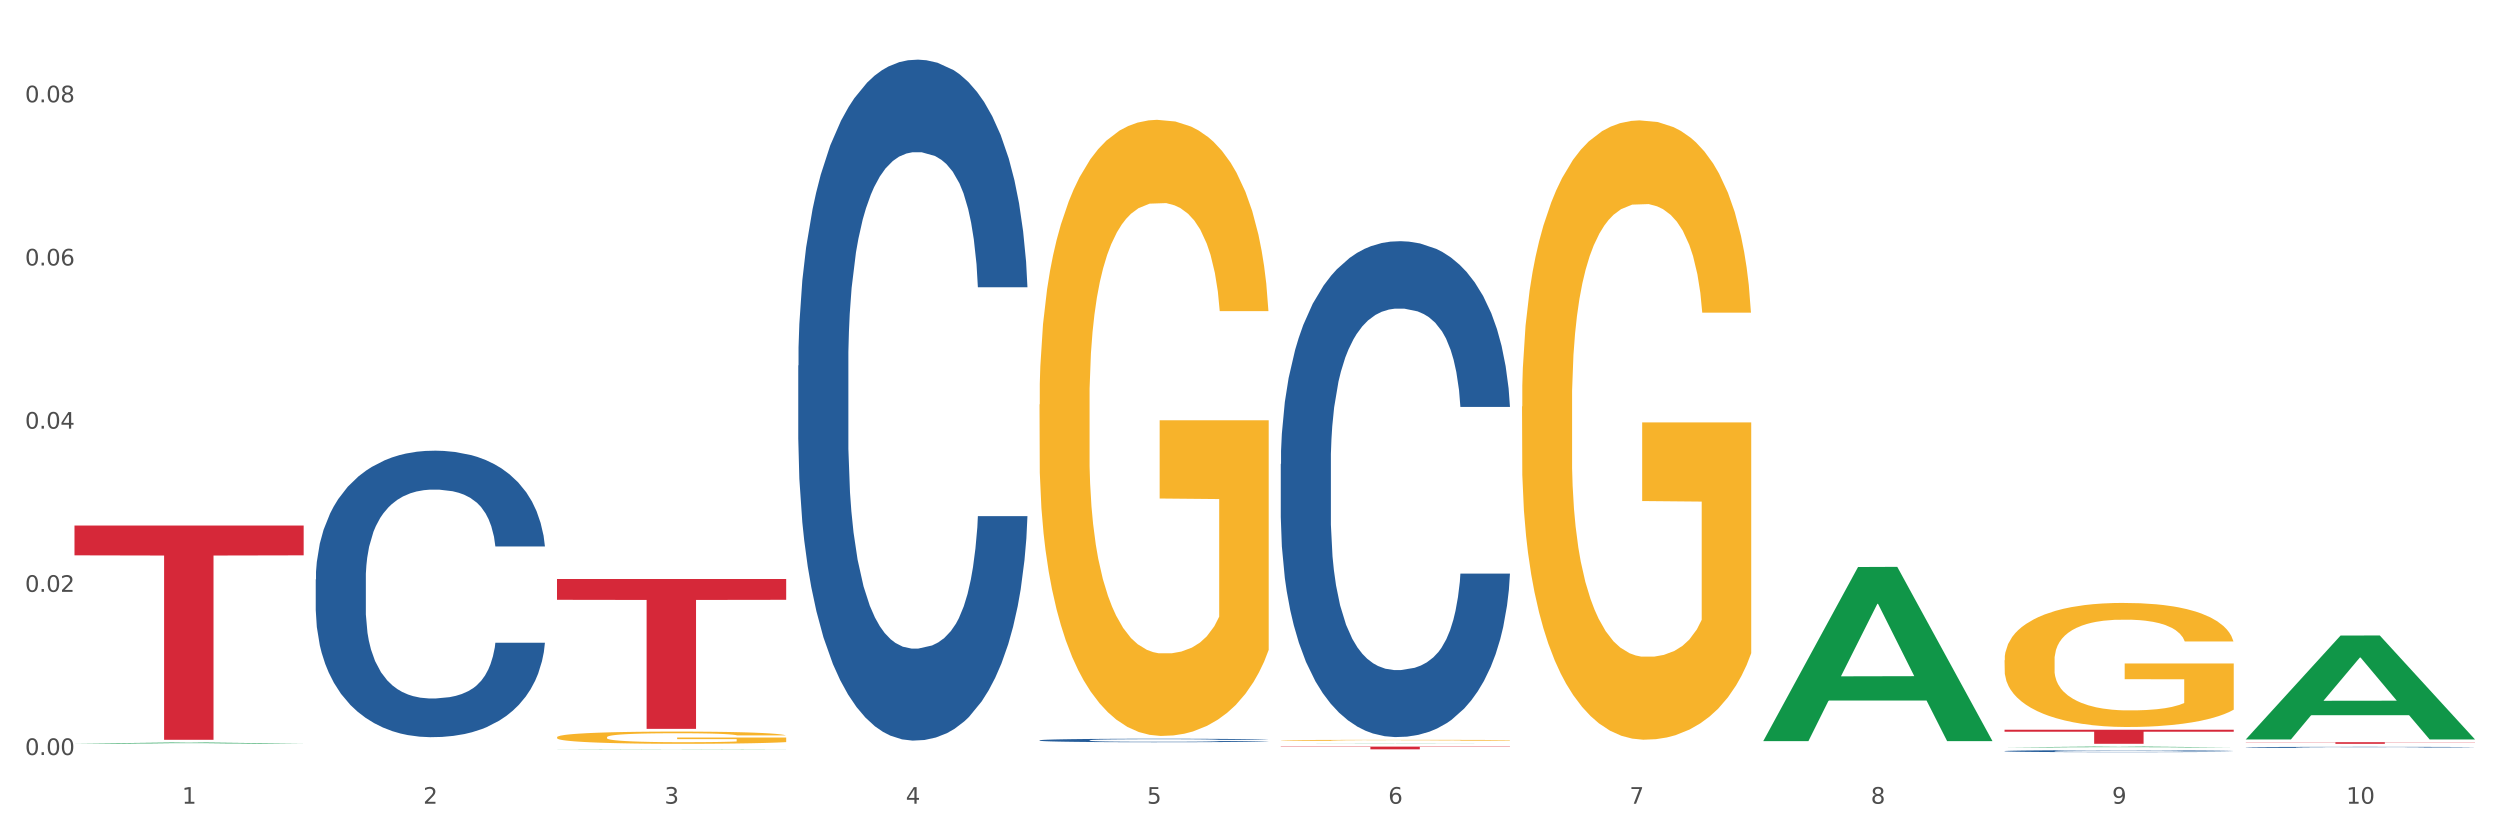 <?xml version="1.0" encoding="utf-8" standalone="no"?>
<!DOCTYPE svg PUBLIC "-//W3C//DTD SVG 1.1//EN"
  "http://www.w3.org/Graphics/SVG/1.1/DTD/svg11.dtd">
<svg xmlns:xlink="http://www.w3.org/1999/xlink" width="1080pt" height="360pt" viewBox="0 0 1080 360" xmlns="http://www.w3.org/2000/svg" version="1.1">
 <rect x="0" y="0" width="1080" height="360" fill="#333333" stroke="none"/>
 <defs>
  <style type="text/css">*{stroke-linejoin: round; stroke-linecap: butt}</style>
 </defs>
 <g id="figure_1">
  <g id="patch_1">
   <path d="M 0 360 
L 1080 360 
L 1080 0 
L 0 0 
z
" style="fill: #ffffff; stroke: #ffffff; stroke-linejoin: miter"/>
  </g>
  <g id="axes_1">
   <g id="matplotlib.axis_1">
    <g id="xtick_1">
     <g id="text_1">
      <!-- 1 -->
      <g style="fill: #4d4d4d" transform="translate(78.627 347.204) scale(0.096 -0.096)">
       <defs>
        <path id="DejaVuSans-31" d="M 794 531 
L 1825 531 
L 1825 4091 
L 703 3866 
L 703 4441 
L 1819 4666 
L 2450 4666 
L 2450 531 
L 3481 531 
L 3481 0 
L 794 0 
L 794 531 
z
" transform="scale(0.016)"/>
       </defs>
       <use xlink:href="#DejaVuSans-31"/>
      </g>
     </g>
    </g>
    <g id="xtick_2">
     <g id="text_2">
      <!-- 2 -->
      <g style="fill: #4d4d4d" transform="translate(182.851 347.204) scale(0.096 -0.096)">
       <defs>
        <path id="DejaVuSans-32" d="M 1228 531 
L 3431 531 
L 3431 0 
L 469 0 
L 469 531 
Q 828 903 1448 1529 
Q 2069 2156 2228 2338 
Q 2531 2678 2651 2914 
Q 2772 3150 2772 3378 
Q 2772 3750 2511 3984 
Q 2250 4219 1831 4219 
Q 1534 4219 1204 4116 
Q 875 4013 500 3803 
L 500 4441 
Q 881 4594 1212 4672 
Q 1544 4750 1819 4750 
Q 2544 4750 2975 4387 
Q 3406 4025 3406 3419 
Q 3406 3131 3298 2873 
Q 3191 2616 2906 2266 
Q 2828 2175 2409 1742 
Q 1991 1309 1228 531 
z
" transform="scale(0.016)"/>
       </defs>
       <use xlink:href="#DejaVuSans-32"/>
      </g>
     </g>
    </g>
    <g id="xtick_3">
     <g id="text_3">
      <!-- 3 -->
      <g style="fill: #4d4d4d" transform="translate(287.074 347.204) scale(0.096 -0.096)">
       <defs>
        <path id="DejaVuSans-33" d="M 2597 2516 
Q 3050 2419 3304 2112 
Q 3559 1806 3559 1356 
Q 3559 666 3084 287 
Q 2609 -91 1734 -91 
Q 1441 -91 1130 -33 
Q 819 25 488 141 
L 488 750 
Q 750 597 1062 519 
Q 1375 441 1716 441 
Q 2309 441 2620 675 
Q 2931 909 2931 1356 
Q 2931 1769 2642 2001 
Q 2353 2234 1838 2234 
L 1294 2234 
L 1294 2753 
L 1863 2753 
Q 2328 2753 2575 2939 
Q 2822 3125 2822 3475 
Q 2822 3834 2567 4026 
Q 2313 4219 1838 4219 
Q 1578 4219 1281 4162 
Q 984 4106 628 3988 
L 628 4550 
Q 988 4650 1302 4700 
Q 1616 4750 1894 4750 
Q 2613 4750 3031 4423 
Q 3450 4097 3450 3541 
Q 3450 3153 3228 2886 
Q 3006 2619 2597 2516 
z
" transform="scale(0.016)"/>
       </defs>
       <use xlink:href="#DejaVuSans-33"/>
      </g>
     </g>
    </g>
    <g id="xtick_4">
     <g id="text_4">
      <!-- 4 -->
      <g style="fill: #4d4d4d" transform="translate(391.298 347.204) scale(0.096 -0.096)">
       <defs>
        <path id="DejaVuSans-34" d="M 2419 4116 
L 825 1625 
L 2419 1625 
L 2419 4116 
z
M 2253 4666 
L 3047 4666 
L 3047 1625 
L 3713 1625 
L 3713 1100 
L 3047 1100 
L 3047 0 
L 2419 0 
L 2419 1100 
L 313 1100 
L 313 1709 
L 2253 4666 
z
" transform="scale(0.016)"/>
       </defs>
       <use xlink:href="#DejaVuSans-34"/>
      </g>
     </g>
    </g>
    <g id="xtick_5">
     <g id="text_5">
      <!-- 5 -->
      <g style="fill: #4d4d4d" transform="translate(495.522 347.204) scale(0.096 -0.096)">
       <defs>
        <path id="DejaVuSans-35" d="M 691 4666 
L 3169 4666 
L 3169 4134 
L 1269 4134 
L 1269 2991 
Q 1406 3038 1543 3061 
Q 1681 3084 1819 3084 
Q 2600 3084 3056 2656 
Q 3513 2228 3513 1497 
Q 3513 744 3044 326 
Q 2575 -91 1722 -91 
Q 1428 -91 1123 -41 
Q 819 9 494 109 
L 494 744 
Q 775 591 1075 516 
Q 1375 441 1709 441 
Q 2250 441 2565 725 
Q 2881 1009 2881 1497 
Q 2881 1984 2565 2268 
Q 2250 2553 1709 2553 
Q 1456 2553 1204 2497 
Q 953 2441 691 2322 
L 691 4666 
z
" transform="scale(0.016)"/>
       </defs>
       <use xlink:href="#DejaVuSans-35"/>
      </g>
     </g>
    </g>
    <g id="xtick_6">
     <g id="text_6">
      <!-- 6 -->
      <g style="fill: #4d4d4d" transform="translate(599.745 347.204) scale(0.096 -0.096)">
       <defs>
        <path id="DejaVuSans-36" d="M 2113 2584 
Q 1688 2584 1439 2293 
Q 1191 2003 1191 1497 
Q 1191 994 1439 701 
Q 1688 409 2113 409 
Q 2538 409 2786 701 
Q 3034 994 3034 1497 
Q 3034 2003 2786 2293 
Q 2538 2584 2113 2584 
z
M 3366 4563 
L 3366 3988 
Q 3128 4100 2886 4159 
Q 2644 4219 2406 4219 
Q 1781 4219 1451 3797 
Q 1122 3375 1075 2522 
Q 1259 2794 1537 2939 
Q 1816 3084 2150 3084 
Q 2853 3084 3261 2657 
Q 3669 2231 3669 1497 
Q 3669 778 3244 343 
Q 2819 -91 2113 -91 
Q 1303 -91 875 529 
Q 447 1150 447 2328 
Q 447 3434 972 4092 
Q 1497 4750 2381 4750 
Q 2619 4750 2861 4703 
Q 3103 4656 3366 4563 
z
" transform="scale(0.016)"/>
       </defs>
       <use xlink:href="#DejaVuSans-36"/>
      </g>
     </g>
    </g>
    <g id="xtick_7">
     <g id="text_7">
      <!-- 7 -->
      <g style="fill: #4d4d4d" transform="translate(703.969 347.204) scale(0.096 -0.096)">
       <defs>
        <path id="DejaVuSans-37" d="M 525 4666 
L 3525 4666 
L 3525 4397 
L 1831 0 
L 1172 0 
L 2766 4134 
L 525 4134 
L 525 4666 
z
" transform="scale(0.016)"/>
       </defs>
       <use xlink:href="#DejaVuSans-37"/>
      </g>
     </g>
    </g>
    <g id="xtick_8">
     <g id="text_8">
      <!-- 8 -->
      <g style="fill: #4d4d4d" transform="translate(808.193 347.204) scale(0.096 -0.096)">
       <defs>
        <path id="DejaVuSans-38" d="M 2034 2216 
Q 1584 2216 1326 1975 
Q 1069 1734 1069 1313 
Q 1069 891 1326 650 
Q 1584 409 2034 409 
Q 2484 409 2743 651 
Q 3003 894 3003 1313 
Q 3003 1734 2745 1975 
Q 2488 2216 2034 2216 
z
M 1403 2484 
Q 997 2584 770 2862 
Q 544 3141 544 3541 
Q 544 4100 942 4425 
Q 1341 4750 2034 4750 
Q 2731 4750 3128 4425 
Q 3525 4100 3525 3541 
Q 3525 3141 3298 2862 
Q 3072 2584 2669 2484 
Q 3125 2378 3379 2068 
Q 3634 1759 3634 1313 
Q 3634 634 3220 271 
Q 2806 -91 2034 -91 
Q 1263 -91 848 271 
Q 434 634 434 1313 
Q 434 1759 690 2068 
Q 947 2378 1403 2484 
z
M 1172 3481 
Q 1172 3119 1398 2916 
Q 1625 2713 2034 2713 
Q 2441 2713 2670 2916 
Q 2900 3119 2900 3481 
Q 2900 3844 2670 4047 
Q 2441 4250 2034 4250 
Q 1625 4250 1398 4047 
Q 1172 3844 1172 3481 
z
" transform="scale(0.016)"/>
       </defs>
       <use xlink:href="#DejaVuSans-38"/>
      </g>
     </g>
    </g>
    <g id="xtick_9">
     <g id="text_9">
      <!-- 9 -->
      <g style="fill: #4d4d4d" transform="translate(912.416 347.204) scale(0.096 -0.096)">
       <defs>
        <path id="DejaVuSans-39" d="M 703 97 
L 703 672 
Q 941 559 1184 500 
Q 1428 441 1663 441 
Q 2288 441 2617 861 
Q 2947 1281 2994 2138 
Q 2813 1869 2534 1725 
Q 2256 1581 1919 1581 
Q 1219 1581 811 2004 
Q 403 2428 403 3163 
Q 403 3881 828 4315 
Q 1253 4750 1959 4750 
Q 2769 4750 3195 4129 
Q 3622 3509 3622 2328 
Q 3622 1225 3098 567 
Q 2575 -91 1691 -91 
Q 1453 -91 1209 -44 
Q 966 3 703 97 
z
M 1959 2075 
Q 2384 2075 2632 2365 
Q 2881 2656 2881 3163 
Q 2881 3666 2632 3958 
Q 2384 4250 1959 4250 
Q 1534 4250 1286 3958 
Q 1038 3666 1038 3163 
Q 1038 2656 1286 2365 
Q 1534 2075 1959 2075 
z
" transform="scale(0.016)"/>
       </defs>
       <use xlink:href="#DejaVuSans-39"/>
      </g>
     </g>
    </g>
    <g id="xtick_10">
     <g id="text_10">
      <!-- 10 -->
      <g style="fill: #4d4d4d" transform="translate(1013.586 347.204) scale(0.096 -0.096)">
       <defs>
        <path id="DejaVuSans-30" d="M 2034 4250 
Q 1547 4250 1301 3770 
Q 1056 3291 1056 2328 
Q 1056 1369 1301 889 
Q 1547 409 2034 409 
Q 2525 409 2770 889 
Q 3016 1369 3016 2328 
Q 3016 3291 2770 3770 
Q 2525 4250 2034 4250 
z
M 2034 4750 
Q 2819 4750 3233 4129 
Q 3647 3509 3647 2328 
Q 3647 1150 3233 529 
Q 2819 -91 2034 -91 
Q 1250 -91 836 529 
Q 422 1150 422 2328 
Q 422 3509 836 4129 
Q 1250 4750 2034 4750 
z
" transform="scale(0.016)"/>
       </defs>
       <use xlink:href="#DejaVuSans-31"/>
       <use xlink:href="#DejaVuSans-30" transform="translate(63.623 0)"/>
      </g>
     </g>
    </g>
    <g id="xtick_11"/>
    <g id="xtick_12"/>
    <g id="xtick_13"/>
    <g id="xtick_14"/>
    <g id="xtick_15"/>
    <g id="xtick_16"/>
    <g id="xtick_17"/>
    <g id="xtick_18"/>
    <g id="xtick_19"/>
   </g>
   <g id="matplotlib.axis_2">
    <g id="ytick_1">
     <g id="text_11">
      <!-- 0.00 -->
      <g style="fill: #4d4d4d" transform="translate(10.8 326.167) scale(0.096 -0.096)">
       <defs>
        <path id="DejaVuSans-2e" d="M 684 794 
L 1344 794 
L 1344 0 
L 684 0 
L 684 794 
z
" transform="scale(0.016)"/>
       </defs>
       <use xlink:href="#DejaVuSans-30"/>
       <use xlink:href="#DejaVuSans-2e" transform="translate(63.623 0)"/>
       <use xlink:href="#DejaVuSans-30" transform="translate(95.41 0)"/>
       <use xlink:href="#DejaVuSans-30" transform="translate(159.033 0)"/>
      </g>
     </g>
    </g>
    <g id="ytick_2">
     <g id="text_12">
      <!-- 0.02 -->
      <g style="fill: #4d4d4d" transform="translate(10.8 255.675) scale(0.096 -0.096)">
       <use xlink:href="#DejaVuSans-30"/>
       <use xlink:href="#DejaVuSans-2e" transform="translate(63.623 0)"/>
       <use xlink:href="#DejaVuSans-30" transform="translate(95.41 0)"/>
       <use xlink:href="#DejaVuSans-32" transform="translate(159.033 0)"/>
      </g>
     </g>
    </g>
    <g id="ytick_3">
     <g id="text_13">
      <!-- 0.04 -->
      <g style="fill: #4d4d4d" transform="translate(10.8 185.183) scale(0.096 -0.096)">
       <use xlink:href="#DejaVuSans-30"/>
       <use xlink:href="#DejaVuSans-2e" transform="translate(63.623 0)"/>
       <use xlink:href="#DejaVuSans-30" transform="translate(95.41 0)"/>
       <use xlink:href="#DejaVuSans-34" transform="translate(159.033 0)"/>
      </g>
     </g>
    </g>
    <g id="ytick_4">
     <g id="text_14">
      <!-- 0.06 -->
      <g style="fill: #4d4d4d" transform="translate(10.8 114.69) scale(0.096 -0.096)">
       <use xlink:href="#DejaVuSans-30"/>
       <use xlink:href="#DejaVuSans-2e" transform="translate(63.623 0)"/>
       <use xlink:href="#DejaVuSans-30" transform="translate(95.41 0)"/>
       <use xlink:href="#DejaVuSans-36" transform="translate(159.033 0)"/>
      </g>
     </g>
    </g>
    <g id="ytick_5">
     <g id="text_15">
      <!-- 0.08 -->
      <g style="fill: #4d4d4d" transform="translate(10.8 44.198) scale(0.096 -0.096)">
       <use xlink:href="#DejaVuSans-30"/>
       <use xlink:href="#DejaVuSans-2e" transform="translate(63.623 0)"/>
       <use xlink:href="#DejaVuSans-30" transform="translate(95.41 0)"/>
       <use xlink:href="#DejaVuSans-38" transform="translate(159.033 0)"/>
      </g>
     </g>
    </g>
    <g id="ytick_6"/>
    <g id="ytick_7"/>
    <g id="ytick_8"/>
    <g id="ytick_9"/>
   </g>
   <g id="PolyCollection_1">
    <path d="M 32.175 321.252 
L 32.277 321.252 
L 73.107 320.788 
L 90.051 320.787 
L 131.187 321.253 
L 111.589 321.253 
L 102.709 321.145 
L 60.552 321.145 
L 60.246 321.146 
L 51.671 321.253 
L 32.175 321.253 
L 32.175 321.252 
L 65.86 321.08 
L 97.401 321.079 
L 81.783 320.887 
L 81.579 320.886 
L 81.375 320.887 
L 65.758 321.079 
L 65.86 321.08 
L 32.175 321.252 
z
" clip-path="url(#pb07a79f4a8)" style="fill: #109648"/>
    <path d="M 970.188 322.853 
L 970.305 322.852 
L 970.305 322.84 
L 970.656 322.823 
L 971.943 322.791 
L 973.582 322.767 
L 976.39 322.739 
L 977.912 322.727 
L 979.902 322.714 
L 983.998 322.693 
L 988.679 322.675 
L 991.956 322.665 
L 994.414 322.659 
L 999.915 322.648 
L 1003.075 322.643 
L 1006.352 322.639 
L 1009.161 322.636 
L 1013.842 322.633 
L 1017.587 322.631 
L 1021.917 322.631 
L 1025.546 322.631 
L 1030.344 322.633 
L 1037.366 322.639 
L 1040.058 322.642 
L 1043.686 322.647 
L 1047.431 322.654 
L 1050.474 322.662 
L 1053.985 322.672 
L 1057.613 322.685 
L 1061.125 322.703 
L 1063.582 322.718 
L 1065.572 322.735 
L 1067.327 322.755 
L 1068.615 322.777 
L 1069.2 322.796 
L 1047.782 322.796 
L 1047.197 322.779 
L 1046.027 322.761 
L 1044.857 322.749 
L 1043.569 322.739 
L 1041.58 322.728 
L 1039.824 322.721 
L 1036.898 322.712 
L 1034.206 322.707 
L 1031.983 322.703 
L 1029.291 322.701 
L 1023.556 322.698 
L 1019.46 322.698 
L 1016.885 322.699 
L 1013.725 322.701 
L 1011.033 322.704 
L 1007.873 322.71 
L 1005.415 322.716 
L 1002.958 322.723 
L 1001.553 322.729 
L 999.447 322.739 
L 998.042 322.747 
L 996.17 322.761 
L 995.116 322.771 
L 993.244 322.796 
L 992.424 322.815 
L 992.073 322.828 
L 991.839 322.843 
L 991.839 322.913 
L 992.541 322.945 
L 993.127 322.958 
L 994.063 322.974 
L 995.818 322.993 
L 998.393 323.013 
L 1001.085 323.027 
L 1003.309 323.035 
L 1005.415 323.042 
L 1007.522 323.047 
L 1010.097 323.051 
L 1012.203 323.054 
L 1015.363 323.057 
L 1019.109 323.058 
L 1022.035 323.058 
L 1028.003 323.056 
L 1030.695 323.053 
L 1033.27 323.05 
L 1036.079 323.045 
L 1038.303 323.04 
L 1039.59 323.036 
L 1041.697 323.027 
L 1043.335 323.018 
L 1044.739 323.008 
L 1045.676 322.999 
L 1046.729 322.985 
L 1047.548 322.97 
L 1047.782 322.962 
L 1069.2 322.962 
L 1068.732 322.978 
L 1067.913 322.994 
L 1066.274 323.015 
L 1064.987 323.027 
L 1062.997 323.042 
L 1060.89 323.055 
L 1057.965 323.069 
L 1055.273 323.079 
L 1052.464 323.088 
L 1049.421 323.096 
L 1043.92 323.107 
L 1041.931 323.111 
L 1037.717 323.116 
L 1034.44 323.119 
L 1029.642 323.122 
L 1024.726 323.124 
L 1019.577 323.125 
L 1015.012 323.124 
L 1009.98 323.121 
L 1006.82 323.118 
L 1003.309 323.114 
L 999.212 323.108 
L 995.35 323.1 
L 991.722 323.091 
L 988.328 323.081 
L 985.168 323.069 
L 981.072 323.05 
L 978.029 323.031 
L 975.805 323.013 
L 974.284 322.998 
L 972.762 322.979 
L 971.943 322.966 
L 970.656 322.935 
L 970.188 322.905 
L 970.188 322.853 
z
" clip-path="url(#pb07a79f4a8)" style="fill: #255c99"/>
    <path d="M 865.964 324.462 
L 866.081 324.461 
L 866.081 324.438 
L 866.432 324.407 
L 867.719 324.351 
L 869.358 324.308 
L 872.167 324.258 
L 873.688 324.237 
L 875.678 324.213 
L 879.774 324.175 
L 884.456 324.143 
L 887.733 324.125 
L 890.19 324.114 
L 895.691 324.093 
L 898.851 324.084 
L 902.128 324.077 
L 904.937 324.072 
L 909.618 324.067 
L 913.364 324.064 
L 917.694 324.063 
L 921.322 324.064 
L 926.12 324.067 
L 933.143 324.077 
L 935.834 324.083 
L 939.463 324.092 
L 943.208 324.105 
L 946.251 324.118 
L 949.762 324.137 
L 953.39 324.161 
L 956.901 324.192 
L 959.359 324.22 
L 961.348 324.25 
L 963.104 324.287 
L 964.391 324.326 
L 964.976 324.36 
L 943.559 324.36 
L 942.974 324.33 
L 941.803 324.297 
L 940.633 324.275 
L 939.346 324.258 
L 937.356 324.237 
L 935.6 324.224 
L 932.674 324.209 
L 929.983 324.199 
L 927.759 324.194 
L 925.067 324.189 
L 919.332 324.184 
L 915.236 324.184 
L 912.661 324.186 
L 909.501 324.19 
L 906.81 324.195 
L 903.65 324.205 
L 901.192 324.215 
L 898.734 324.229 
L 897.33 324.239 
L 895.223 324.257 
L 893.819 324.271 
L 891.946 324.296 
L 890.893 324.314 
L 889.02 324.36 
L 888.201 324.394 
L 887.85 324.418 
L 887.616 324.444 
L 887.616 324.57 
L 888.318 324.627 
L 888.903 324.651 
L 889.839 324.678 
L 891.595 324.714 
L 894.17 324.749 
L 896.861 324.774 
L 899.085 324.789 
L 901.192 324.801 
L 903.298 324.809 
L 905.873 324.818 
L 907.98 324.822 
L 911.14 324.827 
L 914.885 324.83 
L 917.811 324.83 
L 923.78 324.826 
L 926.472 324.822 
L 929.046 324.816 
L 931.855 324.807 
L 934.079 324.797 
L 935.366 324.79 
L 937.473 324.775 
L 939.111 324.759 
L 940.516 324.74 
L 941.452 324.724 
L 942.505 324.699 
L 943.325 324.672 
L 943.559 324.657 
L 964.976 324.657 
L 964.508 324.686 
L 963.689 324.715 
L 962.05 324.753 
L 960.763 324.775 
L 958.773 324.801 
L 956.667 324.824 
L 953.741 324.849 
L 951.049 324.868 
L 948.24 324.884 
L 945.197 324.899 
L 939.697 324.919 
L 937.707 324.924 
L 933.494 324.934 
L 930.217 324.94 
L 925.418 324.945 
L 920.503 324.949 
L 915.353 324.95 
L 910.789 324.948 
L 905.756 324.943 
L 902.596 324.938 
L 899.085 324.931 
L 894.989 324.92 
L 891.127 324.906 
L 887.499 324.89 
L 884.105 324.871 
L 880.945 324.85 
L 876.848 324.815 
L 873.805 324.781 
L 871.582 324.75 
L 870.06 324.723 
L 868.539 324.689 
L 867.719 324.665 
L 866.432 324.609 
L 865.964 324.556 
L 865.964 324.462 
z
" clip-path="url(#pb07a79f4a8)" style="fill: #255c99"/>
    <path d="M 553.293 200.449 
L 553.41 200.253 
L 553.41 194.775 
L 553.761 187.34 
L 555.049 173.644 
L 556.687 163.274 
L 559.496 151.144 
L 561.017 146.057 
L 563.007 140.383 
L 567.103 131.187 
L 571.785 123.361 
L 575.062 119.057 
L 577.52 116.317 
L 583.02 111.426 
L 586.18 109.274 
L 589.457 107.513 
L 592.266 106.339 
L 596.948 104.969 
L 600.693 104.382 
L 605.023 104.187 
L 608.651 104.382 
L 613.45 105.165 
L 620.472 107.513 
L 623.164 108.883 
L 626.792 111.23 
L 630.537 114.361 
L 633.58 117.491 
L 637.091 121.991 
L 640.719 127.861 
L 644.23 135.296 
L 646.688 142.144 
L 648.677 149.383 
L 650.433 158.187 
L 651.72 167.774 
L 652.306 175.796 
L 630.888 175.796 
L 630.303 168.557 
L 629.132 160.731 
L 627.962 155.448 
L 626.675 151.144 
L 624.685 146.252 
L 622.929 143.122 
L 620.004 139.405 
L 617.312 137.057 
L 615.088 135.687 
L 612.396 134.513 
L 606.661 133.339 
L 602.565 133.339 
L 599.99 133.731 
L 596.83 134.709 
L 594.139 136.078 
L 590.979 138.426 
L 588.521 140.97 
L 586.063 144.296 
L 584.659 146.644 
L 582.552 150.948 
L 581.148 154.47 
L 579.275 160.535 
L 578.222 164.84 
L 576.349 175.992 
L 575.53 184.209 
L 575.179 189.883 
L 574.945 196.144 
L 574.945 226.666 
L 575.647 240.362 
L 576.232 246.232 
L 577.168 252.884 
L 578.924 261.493 
L 581.499 269.906 
L 584.191 275.971 
L 586.414 279.689 
L 588.521 282.428 
L 590.628 284.58 
L 593.202 286.537 
L 595.309 287.71 
L 598.469 288.884 
L 602.214 289.471 
L 605.14 289.471 
L 611.109 288.493 
L 613.801 287.515 
L 616.375 286.145 
L 619.184 283.993 
L 621.408 281.645 
L 622.695 279.884 
L 624.802 276.167 
L 626.441 272.254 
L 627.845 267.754 
L 628.781 263.841 
L 629.835 257.971 
L 630.654 251.319 
L 630.888 247.797 
L 652.306 247.797 
L 651.837 254.841 
L 651.018 261.688 
L 649.38 270.884 
L 648.092 276.167 
L 646.103 282.623 
L 643.996 288.102 
L 641.07 294.167 
L 638.378 298.667 
L 635.569 302.58 
L 632.526 306.102 
L 627.026 310.993 
L 625.036 312.363 
L 620.823 314.711 
L 617.546 316.08 
L 612.747 317.45 
L 607.832 318.233 
L 602.682 318.428 
L 598.118 318.037 
L 593.085 316.863 
L 589.925 315.689 
L 586.414 313.928 
L 582.318 311.189 
L 578.456 307.863 
L 574.828 303.95 
L 571.434 299.45 
L 568.274 294.363 
L 564.177 285.95 
L 561.135 277.732 
L 558.911 270.102 
L 557.389 263.645 
L 555.868 255.428 
L 555.049 249.754 
L 553.761 236.058 
L 553.293 223.34 
L 553.293 200.449 
z
" clip-path="url(#pb07a79f4a8)" style="fill: #255c99"/>
    <path d="M 449.069 319.81 
L 449.187 319.808 
L 449.187 319.77 
L 449.538 319.717 
L 450.825 319.62 
L 452.464 319.547 
L 455.272 319.461 
L 456.794 319.425 
L 458.783 319.384 
L 462.88 319.319 
L 467.561 319.264 
L 470.838 319.233 
L 473.296 319.214 
L 478.797 319.179 
L 481.957 319.164 
L 485.234 319.152 
L 488.042 319.143 
L 492.724 319.134 
L 496.469 319.129 
L 500.799 319.128 
L 504.427 319.129 
L 509.226 319.135 
L 516.248 319.152 
L 518.94 319.161 
L 522.568 319.178 
L 526.313 319.2 
L 529.356 319.222 
L 532.867 319.254 
L 536.495 319.296 
L 540.006 319.348 
L 542.464 319.397 
L 544.454 319.448 
L 546.209 319.511 
L 547.497 319.578 
L 548.082 319.635 
L 526.664 319.635 
L 526.079 319.584 
L 524.909 319.529 
L 523.738 319.491 
L 522.451 319.461 
L 520.461 319.426 
L 518.706 319.404 
L 515.78 319.377 
L 513.088 319.361 
L 510.864 319.351 
L 508.173 319.343 
L 502.438 319.334 
L 498.342 319.334 
L 495.767 319.337 
L 492.607 319.344 
L 489.915 319.354 
L 486.755 319.371 
L 484.297 319.389 
L 481.84 319.412 
L 480.435 319.429 
L 478.328 319.459 
L 476.924 319.484 
L 475.051 319.527 
L 473.998 319.558 
L 472.126 319.637 
L 471.306 319.695 
L 470.955 319.735 
L 470.721 319.779 
L 470.721 319.996 
L 471.423 320.093 
L 472.009 320.134 
L 472.945 320.181 
L 474.7 320.242 
L 477.275 320.302 
L 479.967 320.345 
L 482.191 320.371 
L 484.297 320.391 
L 486.404 320.406 
L 488.979 320.42 
L 491.085 320.428 
L 494.245 320.436 
L 497.991 320.44 
L 500.916 320.44 
L 506.885 320.434 
L 509.577 320.427 
L 512.152 320.417 
L 514.961 320.402 
L 517.184 320.385 
L 518.472 320.373 
L 520.578 320.346 
L 522.217 320.318 
L 523.621 320.287 
L 524.558 320.259 
L 525.611 320.217 
L 526.43 320.17 
L 526.664 320.145 
L 548.082 320.145 
L 547.614 320.195 
L 546.795 320.244 
L 545.156 320.309 
L 543.869 320.346 
L 541.879 320.392 
L 539.772 320.431 
L 536.846 320.474 
L 534.155 320.506 
L 531.346 320.533 
L 528.303 320.558 
L 522.802 320.593 
L 520.813 320.603 
L 516.599 320.619 
L 513.322 320.629 
L 508.524 320.639 
L 503.608 320.644 
L 498.459 320.646 
L 493.894 320.643 
L 488.862 320.634 
L 485.702 320.626 
L 482.191 320.614 
L 478.094 320.594 
L 474.232 320.571 
L 470.604 320.543 
L 467.21 320.511 
L 464.05 320.475 
L 459.954 320.416 
L 456.911 320.357 
L 454.687 320.303 
L 453.166 320.258 
L 451.644 320.199 
L 450.825 320.159 
L 449.538 320.062 
L 449.069 319.972 
L 449.069 319.81 
z
" clip-path="url(#pb07a79f4a8)" style="fill: #255c99"/>
    <path d="M 344.846 157.942 
L 344.963 157.674 
L 344.963 150.151 
L 345.314 139.942 
L 346.601 121.135 
L 348.24 106.896 
L 351.049 90.239 
L 352.57 83.254 
L 354.56 75.462 
L 358.656 62.835 
L 363.338 52.089 
L 366.615 46.178 
L 369.072 42.417 
L 374.573 35.7 
L 377.733 32.745 
L 381.01 30.327 
L 383.819 28.715 
L 388.5 26.834 
L 392.245 26.028 
L 396.576 25.759 
L 400.204 26.028 
L 405.002 27.103 
L 412.025 30.327 
L 414.716 32.207 
L 418.344 35.431 
L 422.09 39.73 
L 425.133 44.029 
L 428.644 50.208 
L 432.272 58.268 
L 435.783 68.477 
L 438.241 77.88 
L 440.23 87.821 
L 441.986 99.911 
L 443.273 113.075 
L 443.858 124.091 
L 422.441 124.091 
L 421.856 114.15 
L 420.685 103.403 
L 419.515 96.15 
L 418.227 90.239 
L 416.238 83.522 
L 414.482 79.224 
L 411.556 74.119 
L 408.865 70.895 
L 406.641 69.014 
L 403.949 67.402 
L 398.214 65.79 
L 394.118 65.79 
L 391.543 66.328 
L 388.383 67.671 
L 385.691 69.552 
L 382.531 72.776 
L 380.074 76.268 
L 377.616 80.836 
L 376.211 84.06 
L 374.105 89.97 
L 372.7 94.806 
L 370.828 103.135 
L 369.775 109.045 
L 367.902 124.359 
L 367.083 135.643 
L 366.732 143.434 
L 366.498 152.032 
L 366.498 193.943 
L 367.2 212.75 
L 367.785 220.81 
L 368.721 229.944 
L 370.477 241.766 
L 373.052 253.318 
L 375.743 261.647 
L 377.967 266.751 
L 380.074 270.513 
L 382.18 273.468 
L 384.755 276.155 
L 386.862 277.767 
L 390.022 279.379 
L 393.767 280.185 
L 396.693 280.185 
L 402.662 278.841 
L 405.353 277.498 
L 407.928 275.617 
L 410.737 272.662 
L 412.961 269.438 
L 414.248 267.02 
L 416.355 261.915 
L 417.993 256.542 
L 419.398 250.363 
L 420.334 244.99 
L 421.387 236.93 
L 422.207 227.795 
L 422.441 222.959 
L 443.858 222.959 
L 443.39 232.631 
L 442.571 242.034 
L 440.932 254.661 
L 439.645 261.915 
L 437.655 270.781 
L 435.549 278.304 
L 432.623 286.633 
L 429.931 292.812 
L 427.122 298.185 
L 424.079 303.021 
L 418.579 309.738 
L 416.589 311.618 
L 412.376 314.842 
L 409.099 316.723 
L 404.3 318.604 
L 399.385 319.678 
L 394.235 319.947 
L 389.671 319.41 
L 384.638 317.798 
L 381.478 316.186 
L 377.967 313.768 
L 373.871 310.006 
L 370.009 305.439 
L 366.38 300.066 
L 362.986 293.886 
L 359.826 286.901 
L 355.73 275.349 
L 352.687 264.065 
L 350.464 253.587 
L 348.942 244.721 
L 347.421 233.437 
L 346.601 225.646 
L 345.314 206.839 
L 344.846 189.376 
L 344.846 157.942 
z
" clip-path="url(#pb07a79f4a8)" style="fill: #255c99"/>
    <path d="M 136.399 250.303 
L 136.516 250.19 
L 136.516 247.025 
L 136.867 242.73 
L 138.154 234.817 
L 139.793 228.826 
L 142.602 221.817 
L 144.123 218.878 
L 146.113 215.6 
L 150.209 210.287 
L 154.89 205.766 
L 158.167 203.279 
L 160.625 201.696 
L 166.126 198.87 
L 169.286 197.627 
L 172.563 196.609 
L 175.372 195.931 
L 180.053 195.14 
L 183.798 194.801 
L 188.129 194.688 
L 191.757 194.801 
L 196.555 195.253 
L 203.577 196.609 
L 206.269 197.401 
L 209.897 198.757 
L 213.642 200.566 
L 216.685 202.374 
L 220.196 204.974 
L 223.824 208.366 
L 227.336 212.661 
L 229.793 216.617 
L 231.783 220.8 
L 233.538 225.887 
L 234.826 231.426 
L 235.411 236.06 
L 213.993 236.06 
L 213.408 231.878 
L 212.238 227.356 
L 211.068 224.304 
L 209.78 221.817 
L 207.791 218.991 
L 206.035 217.183 
L 203.109 215.035 
L 200.417 213.678 
L 198.194 212.887 
L 195.502 212.209 
L 189.767 211.531 
L 185.671 211.531 
L 183.096 211.757 
L 179.936 212.322 
L 177.244 213.113 
L 174.084 214.47 
L 171.626 215.939 
L 169.169 217.861 
L 167.764 219.217 
L 165.658 221.704 
L 164.253 223.739 
L 162.381 227.243 
L 161.327 229.73 
L 159.455 236.173 
L 158.635 240.921 
L 158.284 244.199 
L 158.05 247.816 
L 158.05 265.45 
L 158.752 273.363 
L 159.338 276.754 
L 160.274 280.598 
L 162.029 285.571 
L 164.604 290.432 
L 167.296 293.936 
L 169.52 296.084 
L 171.626 297.667 
L 173.733 298.91 
L 176.308 300.04 
L 178.415 300.719 
L 181.575 301.397 
L 185.32 301.736 
L 188.246 301.736 
L 194.214 301.171 
L 196.906 300.606 
L 199.481 299.814 
L 202.29 298.571 
L 204.514 297.215 
L 205.801 296.197 
L 207.908 294.049 
L 209.546 291.789 
L 210.951 289.189 
L 211.887 286.928 
L 212.94 283.537 
L 213.759 279.693 
L 213.993 277.659 
L 235.411 277.659 
L 234.943 281.728 
L 234.124 285.684 
L 232.485 290.997 
L 231.198 294.049 
L 229.208 297.78 
L 227.102 300.945 
L 224.176 304.449 
L 221.484 307.049 
L 218.675 309.31 
L 215.632 311.344 
L 210.131 314.17 
L 208.142 314.962 
L 203.928 316.318 
L 200.651 317.109 
L 195.853 317.901 
L 190.937 318.353 
L 185.788 318.466 
L 181.223 318.24 
L 176.191 317.562 
L 173.031 316.883 
L 169.52 315.866 
L 165.424 314.283 
L 161.561 312.362 
L 157.933 310.101 
L 154.539 307.501 
L 151.379 304.562 
L 147.283 299.701 
L 144.24 294.954 
L 142.016 290.545 
L 140.495 286.815 
L 138.973 282.067 
L 138.154 278.789 
L 136.867 270.876 
L 136.399 263.529 
L 136.399 250.303 
z
" clip-path="url(#pb07a79f4a8)" style="fill: #255c99"/>
    <path d="M 240.622 318.492 
L 240.739 318.487 
L 240.739 318.314 
L 240.973 318.164 
L 242.142 317.802 
L 243.895 317.503 
L 245.181 317.344 
L 246.467 317.214 
L 247.987 317.084 
L 249.857 316.949 
L 253.247 316.751 
L 255.351 316.65 
L 257.923 316.544 
L 262.599 316.389 
L 265.989 316.302 
L 269.496 316.23 
L 275.224 316.143 
L 278.965 316.105 
L 282.939 316.076 
L 287.732 316.056 
L 291.356 316.052 
L 299.305 316.066 
L 306.085 316.109 
L 309.358 316.143 
L 313.566 316.201 
L 315.788 316.24 
L 319.411 316.317 
L 323.152 316.418 
L 325.724 316.505 
L 329.581 316.669 
L 332.504 316.833 
L 335.193 317.036 
L 336.595 317.175 
L 337.647 317.306 
L 338.583 317.455 
L 339.518 317.691 
L 318.476 317.691 
L 317.658 317.523 
L 316.372 317.363 
L 314.502 317.209 
L 312.865 317.113 
L 310.06 316.992 
L 307.488 316.915 
L 304.799 316.857 
L 301.526 316.809 
L 298.954 316.785 
L 295.33 316.765 
L 288.2 316.77 
L 283.407 316.809 
L 280.134 316.857 
L 278.03 316.9 
L 276.159 316.949 
L 274.055 317.016 
L 271.6 317.118 
L 269.847 317.209 
L 268.093 317.325 
L 266.69 317.441 
L 265.405 317.576 
L 264.352 317.72 
L 263.534 317.87 
L 262.833 318.053 
L 262.248 318.357 
L 262.248 319.018 
L 262.482 319.167 
L 263.067 319.365 
L 263.768 319.515 
L 264.937 319.693 
L 265.989 319.814 
L 267.976 319.987 
L 270.197 320.132 
L 271.951 320.224 
L 273.704 320.301 
L 276.744 320.407 
L 280.134 320.494 
L 283.056 320.547 
L 287.031 320.595 
L 289.719 320.614 
L 292.057 320.624 
L 297.785 320.624 
L 301.877 320.61 
L 306.436 320.576 
L 309.943 320.532 
L 312.865 320.479 
L 316.138 320.393 
L 318.242 320.311 
L 318.242 319.302 
L 292.525 319.298 
L 292.525 318.627 
L 339.635 318.627 
L 339.635 320.595 
L 337.647 320.696 
L 335.426 320.788 
L 333.088 320.87 
L 329.581 320.971 
L 325.373 321.068 
L 321.632 321.135 
L 317.658 321.193 
L 312.982 321.246 
L 306.903 321.294 
L 303.163 321.314 
L 298.487 321.328 
L 292.992 321.333 
L 288.2 321.323 
L 283.524 321.299 
L 278.614 321.256 
L 273.821 321.193 
L 270.197 321.13 
L 266.574 321.053 
L 262.716 320.952 
L 259.677 320.856 
L 257.339 320.769 
L 254.767 320.658 
L 251.961 320.513 
L 249.857 320.383 
L 247.987 320.248 
L 246 320.074 
L 244.597 319.925 
L 243.194 319.737 
L 242.376 319.597 
L 241.441 319.38 
L 240.739 319.076 
L 240.622 318.492 
z
" clip-path="url(#pb07a79f4a8)" style="fill: #f7b32b"/>
    <path d="M 865.964 285.233 
L 866.081 285.184 
L 866.081 283.422 
L 866.315 281.904 
L 867.484 278.233 
L 869.237 275.198 
L 870.523 273.582 
L 871.809 272.26 
L 873.329 270.939 
L 875.199 269.568 
L 878.589 267.561 
L 880.693 266.533 
L 883.265 265.456 
L 887.941 263.889 
L 891.331 263.008 
L 894.838 262.274 
L 900.566 261.393 
L 904.306 261.001 
L 908.281 260.707 
L 913.074 260.512 
L 916.698 260.463 
L 924.647 260.609 
L 931.427 261.05 
L 934.7 261.393 
L 938.908 261.98 
L 941.129 262.372 
L 944.753 263.155 
L 948.494 264.183 
L 951.066 265.064 
L 954.923 266.729 
L 957.846 268.393 
L 960.534 270.449 
L 961.937 271.869 
L 962.989 273.191 
L 963.924 274.708 
L 964.859 277.107 
L 943.818 277.107 
L 943 275.394 
L 941.714 273.778 
L 939.843 272.212 
L 938.207 271.232 
L 935.401 270.009 
L 932.829 269.225 
L 930.141 268.638 
L 926.868 268.148 
L 924.296 267.904 
L 920.672 267.708 
L 913.541 267.757 
L 908.749 268.148 
L 905.475 268.638 
L 903.371 269.078 
L 901.501 269.568 
L 899.397 270.253 
L 896.942 271.281 
L 895.188 272.212 
L 893.435 273.386 
L 892.032 274.561 
L 890.746 275.932 
L 889.694 277.401 
L 888.876 278.918 
L 888.175 280.778 
L 887.59 283.863 
L 887.59 290.569 
L 887.824 292.087 
L 888.408 294.094 
L 889.11 295.611 
L 890.279 297.423 
L 891.331 298.647 
L 893.318 300.409 
L 895.539 301.878 
L 897.293 302.808 
L 899.046 303.591 
L 902.085 304.668 
L 905.475 305.549 
L 908.398 306.088 
L 912.372 306.577 
L 915.061 306.773 
L 917.399 306.871 
L 923.127 306.871 
L 927.218 306.724 
L 931.777 306.381 
L 935.284 305.941 
L 938.207 305.402 
L 941.48 304.521 
L 943.584 303.689 
L 943.584 293.457 
L 917.867 293.408 
L 917.867 286.604 
L 964.976 286.604 
L 964.976 306.577 
L 962.989 307.605 
L 960.768 308.535 
L 958.43 309.367 
L 954.923 310.395 
L 950.715 311.375 
L 946.974 312.06 
L 943 312.647 
L 938.324 313.186 
L 932.245 313.675 
L 928.504 313.871 
L 923.828 314.018 
L 918.334 314.067 
L 913.541 313.969 
L 908.865 313.724 
L 903.956 313.284 
L 899.163 312.647 
L 895.539 312.011 
L 891.915 311.228 
L 888.058 310.2 
L 885.018 309.221 
L 882.68 308.339 
L 880.109 307.213 
L 877.303 305.745 
L 875.199 304.423 
L 873.329 303.052 
L 871.341 301.29 
L 869.938 299.772 
L 868.536 297.863 
L 867.717 296.444 
L 866.782 294.241 
L 866.081 291.157 
L 865.964 285.233 
z
" clip-path="url(#pb07a79f4a8)" style="fill: #f7b32b"/>
    <path d="M 32.175 227.04 
L 131.187 227.04 
L 131.187 239.903 
L 92.239 239.99 
L 92.239 319.6 
L 70.888 319.6 
L 70.888 239.99 
L 32.175 239.903 
L 32.175 227.127 
L 32.175 227.04 
z
" clip-path="url(#pb07a79f4a8)" style="fill: #d62839"/>
    <path d="M 240.622 250.12 
L 339.635 250.12 
L 339.635 259.117 
L 300.687 259.178 
L 300.687 314.865 
L 279.336 314.865 
L 279.336 259.178 
L 240.622 259.117 
L 240.622 250.181 
L 240.622 250.12 
z
" clip-path="url(#pb07a79f4a8)" style="fill: #d62839"/>
    <path d="M 553.293 322.52 
L 652.306 322.52 
L 652.306 322.684 
L 613.358 322.685 
L 613.358 323.701 
L 592.006 323.701 
L 592.006 322.685 
L 553.293 322.684 
L 553.293 322.521 
L 553.293 322.52 
z
" clip-path="url(#pb07a79f4a8)" style="fill: #d62839"/>
    <path d="M 970.188 320.626 
L 1069.2 320.626 
L 1069.2 320.724 
L 1030.252 320.725 
L 1030.252 321.333 
L 1008.901 321.333 
L 1008.901 320.725 
L 970.188 320.724 
L 970.188 320.626 
L 970.188 320.626 
z
" clip-path="url(#pb07a79f4a8)" style="fill: #d62839"/>
    <path d="M 657.517 175.639 
L 657.634 175.395 
L 657.634 166.598 
L 657.867 159.023 
L 659.036 140.696 
L 660.79 125.546 
L 662.076 117.482 
L 663.362 110.884 
L 664.881 104.286 
L 666.752 97.444 
L 670.142 87.426 
L 672.246 82.294 
L 674.818 76.918 
L 679.493 69.099 
L 682.884 64.7 
L 686.39 61.035 
L 692.118 56.637 
L 695.859 54.682 
L 699.834 53.216 
L 704.627 52.238 
L 708.25 51.994 
L 716.199 52.727 
L 722.979 54.926 
L 726.253 56.637 
L 730.461 59.569 
L 732.682 61.524 
L 736.306 65.433 
L 740.047 70.565 
L 742.618 74.963 
L 746.476 83.272 
L 749.398 91.58 
L 752.087 101.843 
L 753.49 108.929 
L 754.542 115.527 
L 755.477 123.102 
L 756.412 135.076 
L 735.371 135.076 
L 734.552 126.523 
L 733.266 118.459 
L 731.396 110.64 
L 729.76 105.753 
L 726.954 99.644 
L 724.382 95.734 
L 721.694 92.802 
L 718.42 90.358 
L 715.849 89.136 
L 712.225 88.159 
L 705.094 88.403 
L 700.301 90.358 
L 697.028 92.802 
L 694.924 95.001 
L 693.054 97.444 
L 690.949 100.865 
L 688.495 105.997 
L 686.741 110.64 
L 684.988 116.504 
L 683.585 122.369 
L 682.299 129.211 
L 681.247 136.542 
L 680.429 144.117 
L 679.727 153.402 
L 679.143 168.797 
L 679.143 202.274 
L 679.377 209.849 
L 679.961 219.868 
L 680.662 227.443 
L 681.831 236.484 
L 682.884 242.593 
L 684.871 251.39 
L 687.092 258.721 
L 688.845 263.364 
L 690.599 267.273 
L 693.638 272.649 
L 697.028 277.048 
L 699.951 279.736 
L 703.925 282.179 
L 706.614 283.157 
L 708.952 283.645 
L 714.68 283.645 
L 718.771 282.912 
L 723.33 281.202 
L 726.837 279.003 
L 729.76 276.315 
L 733.033 271.916 
L 735.137 267.762 
L 735.137 216.691 
L 709.419 216.447 
L 709.419 182.481 
L 756.529 182.481 
L 756.529 282.179 
L 754.542 287.311 
L 752.321 291.954 
L 749.983 296.108 
L 746.476 301.239 
L 742.268 306.126 
L 738.527 309.547 
L 734.552 312.48 
L 729.876 315.168 
L 723.798 317.611 
L 720.057 318.589 
L 715.381 319.322 
L 709.887 319.566 
L 705.094 319.077 
L 700.418 317.855 
L 695.508 315.656 
L 690.716 312.48 
L 687.092 309.303 
L 683.468 305.393 
L 679.61 300.262 
L 676.571 295.375 
L 674.233 290.976 
L 671.661 285.356 
L 668.856 278.025 
L 666.752 271.427 
L 664.881 264.585 
L 662.894 255.788 
L 661.491 248.213 
L 660.088 238.683 
L 659.27 231.597 
L 658.335 220.601 
L 657.634 205.206 
L 657.517 175.639 
z
" clip-path="url(#pb07a79f4a8)" style="fill: #f7b32b"/>
    <path d="M 553.293 319.828 
L 553.41 319.828 
L 553.41 319.813 
L 553.644 319.8 
L 554.813 319.768 
L 556.566 319.742 
L 557.852 319.728 
L 559.138 319.717 
L 560.658 319.705 
L 562.528 319.694 
L 565.918 319.676 
L 568.022 319.667 
L 570.594 319.658 
L 575.27 319.645 
L 578.66 319.637 
L 582.167 319.631 
L 587.895 319.623 
L 591.636 319.62 
L 595.61 319.617 
L 600.403 319.616 
L 604.027 319.615 
L 611.976 319.616 
L 618.756 319.62 
L 622.029 319.623 
L 626.237 319.628 
L 628.458 319.632 
L 632.082 319.638 
L 635.823 319.647 
L 638.395 319.655 
L 642.252 319.669 
L 645.175 319.683 
L 647.863 319.701 
L 649.266 319.713 
L 650.318 319.725 
L 651.253 319.738 
L 652.189 319.758 
L 631.147 319.758 
L 630.329 319.744 
L 629.043 319.73 
L 627.173 319.716 
L 625.536 319.708 
L 622.73 319.697 
L 620.159 319.691 
L 617.47 319.686 
L 614.197 319.681 
L 611.625 319.679 
L 608.001 319.678 
L 600.87 319.678 
L 596.078 319.681 
L 592.805 319.686 
L 590.7 319.689 
L 588.83 319.694 
L 586.726 319.699 
L 584.271 319.708 
L 582.518 319.716 
L 580.764 319.726 
L 579.361 319.737 
L 578.075 319.748 
L 577.023 319.761 
L 576.205 319.774 
L 575.504 319.79 
L 574.919 319.817 
L 574.919 319.874 
L 575.153 319.887 
L 575.737 319.905 
L 576.439 319.918 
L 577.608 319.933 
L 578.66 319.944 
L 580.647 319.959 
L 582.868 319.972 
L 584.622 319.98 
L 586.375 319.986 
L 589.415 319.996 
L 592.805 320.003 
L 595.727 320.008 
L 599.702 320.012 
L 602.39 320.014 
L 604.728 320.014 
L 610.456 320.014 
L 614.548 320.013 
L 619.107 320.01 
L 622.613 320.006 
L 625.536 320.002 
L 628.809 319.994 
L 630.913 319.987 
L 630.913 319.899 
L 605.196 319.899 
L 605.196 319.84 
L 652.306 319.84 
L 652.306 320.012 
L 650.318 320.021 
L 648.097 320.029 
L 645.759 320.036 
L 642.252 320.045 
L 638.044 320.053 
L 634.303 320.059 
L 630.329 320.064 
L 625.653 320.069 
L 619.574 320.073 
L 615.833 320.075 
L 611.158 320.076 
L 605.663 320.076 
L 600.87 320.076 
L 596.195 320.073 
L 591.285 320.07 
L 586.492 320.064 
L 582.868 320.059 
L 579.244 320.052 
L 575.387 320.043 
L 572.347 320.035 
L 570.009 320.027 
L 567.438 320.017 
L 564.632 320.005 
L 562.528 319.993 
L 560.658 319.982 
L 558.67 319.966 
L 557.268 319.953 
L 555.865 319.937 
L 555.047 319.925 
L 554.111 319.906 
L 553.41 319.879 
L 553.293 319.828 
z
" clip-path="url(#pb07a79f4a8)" style="fill: #f7b32b"/>
    <path d="M 449.069 174.761 
L 449.186 174.518 
L 449.186 165.766 
L 449.42 158.231 
L 450.589 139.999 
L 452.343 124.927 
L 453.628 116.905 
L 454.914 110.342 
L 456.434 103.778 
L 458.304 96.972 
L 461.694 87.005 
L 463.799 81.9 
L 466.37 76.552 
L 471.046 68.773 
L 474.436 64.398 
L 477.943 60.751 
L 483.671 56.376 
L 487.412 54.431 
L 491.386 52.973 
L 496.179 52 
L 499.803 51.757 
L 507.752 52.486 
L 514.532 54.674 
L 517.805 56.376 
L 522.014 59.293 
L 524.235 61.238 
L 527.859 65.127 
L 531.599 70.232 
L 534.171 74.608 
L 538.029 82.873 
L 540.951 91.138 
L 543.64 101.348 
L 545.043 108.397 
L 546.095 114.961 
L 547.03 122.496 
L 547.965 134.408 
L 526.923 134.408 
L 526.105 125.9 
L 524.819 117.878 
L 522.949 110.099 
L 521.312 105.237 
L 518.507 99.16 
L 515.935 95.27 
L 513.246 92.353 
L 509.973 89.922 
L 507.401 88.707 
L 503.778 87.734 
L 496.647 87.978 
L 491.854 89.922 
L 488.581 92.353 
L 486.477 94.541 
L 484.606 96.972 
L 482.502 100.375 
L 480.047 105.48 
L 478.294 110.099 
L 476.54 115.933 
L 475.138 121.767 
L 473.852 128.574 
L 472.8 135.866 
L 471.981 143.402 
L 471.28 152.64 
L 470.696 167.954 
L 470.696 201.258 
L 470.929 208.793 
L 471.514 218.76 
L 472.215 226.296 
L 473.384 235.29 
L 474.436 241.368 
L 476.424 250.119 
L 478.645 257.411 
L 480.398 262.03 
L 482.152 265.92 
L 485.191 271.268 
L 488.581 275.643 
L 491.503 278.317 
L 495.478 280.748 
L 498.167 281.721 
L 500.505 282.207 
L 506.232 282.207 
L 510.324 281.477 
L 514.883 279.776 
L 518.39 277.588 
L 521.312 274.914 
L 524.585 270.538 
L 526.69 266.406 
L 526.69 215.6 
L 500.972 215.357 
L 500.972 181.567 
L 548.082 181.567 
L 548.082 280.748 
L 546.095 285.853 
L 543.874 290.472 
L 541.536 294.604 
L 538.029 299.709 
L 533.82 304.571 
L 530.08 307.974 
L 526.105 310.891 
L 521.429 313.565 
L 515.351 315.996 
L 511.61 316.969 
L 506.934 317.698 
L 501.44 317.941 
L 496.647 317.455 
L 491.971 316.239 
L 487.061 314.052 
L 482.268 310.891 
L 478.645 307.731 
L 475.021 303.842 
L 471.163 298.737 
L 468.124 293.875 
L 465.786 289.499 
L 463.214 283.908 
L 460.409 276.616 
L 458.304 270.052 
L 456.434 263.246 
L 454.447 254.494 
L 453.044 246.959 
L 451.641 237.478 
L 450.823 230.428 
L 449.888 219.489 
L 449.186 204.175 
L 449.069 174.761 
z
" clip-path="url(#pb07a79f4a8)" style="fill: #f7b32b"/>
    <path d="M 865.964 315.254 
L 964.976 315.254 
L 964.976 316.099 
L 926.028 316.105 
L 926.028 321.333 
L 904.677 321.333 
L 904.677 316.105 
L 865.964 316.099 
L 865.964 315.26 
L 865.964 315.254 
z
" clip-path="url(#pb07a79f4a8)" style="fill: #d62839"/>
    <path d="M 970.188 319.354 
L 970.29 319.312 
L 1011.12 274.561 
L 1028.064 274.519 
L 1069.2 319.439 
L 1049.602 319.439 
L 1040.721 308.978 
L 998.564 308.978 
L 998.258 309.147 
L 989.684 319.439 
L 970.188 319.439 
L 970.188 319.354 
L 1003.872 302.736 
L 1035.413 302.694 
L 1019.796 284.093 
L 1019.592 284.009 
L 1019.388 284.135 
L 1003.77 302.694 
L 1003.872 302.736 
L 970.188 319.354 
z
" clip-path="url(#pb07a79f4a8)" style="fill: #109648"/>
    <path d="M 761.74 320.026 
L 761.842 319.956 
L 802.672 244.95 
L 819.617 244.879 
L 860.753 320.168 
L 841.154 320.168 
L 832.274 302.636 
L 790.117 302.636 
L 789.811 302.919 
L 781.237 320.168 
L 761.74 320.168 
L 761.74 320.026 
L 795.425 292.173 
L 826.966 292.102 
L 811.349 260.926 
L 811.144 260.785 
L 810.94 260.997 
L 795.323 292.102 
L 795.425 292.173 
L 761.74 320.026 
z
" clip-path="url(#pb07a79f4a8)" style="fill: #109648"/>
    <path d="M 865.964 322.876 
L 866.066 322.875 
L 906.896 322.52 
L 923.84 322.52 
L 964.976 322.876 
L 945.378 322.876 
L 936.498 322.793 
L 894.341 322.793 
L 894.034 322.795 
L 885.46 322.876 
L 865.964 322.876 
L 865.964 322.876 
L 899.649 322.744 
L 931.19 322.744 
L 915.572 322.596 
L 915.368 322.595 
L 915.164 322.596 
L 899.547 322.744 
L 899.649 322.744 
L 865.964 322.876 
z
" clip-path="url(#pb07a79f4a8)" style="fill: #109648"/>
    <path d="M 240.622 323.727 
L 240.724 323.727 
L 281.554 323.597 
L 298.499 323.597 
L 339.635 323.727 
L 320.036 323.727 
L 311.156 323.697 
L 268.999 323.697 
L 268.693 323.697 
L 260.118 323.727 
L 240.622 323.727 
L 240.622 323.727 
L 274.307 323.679 
L 305.848 323.679 
L 290.231 323.625 
L 290.026 323.625 
L 289.822 323.625 
L 274.205 323.679 
L 274.307 323.679 
L 240.622 323.727 
z
" clip-path="url(#pb07a79f4a8)" style="fill: #109648"/>
    <path d="M 553.293 321.333 
L 553.395 321.333 
L 594.225 321.263 
L 611.169 321.263 
L 652.306 321.333 
L 632.707 321.333 
L 623.827 321.317 
L 581.67 321.317 
L 581.364 321.317 
L 572.789 321.333 
L 553.293 321.333 
L 553.293 321.333 
L 586.978 321.307 
L 618.519 321.307 
L 602.901 321.278 
L 602.697 321.278 
L 602.493 321.278 
L 586.876 321.307 
L 586.978 321.307 
L 553.293 321.333 
z
" clip-path="url(#pb07a79f4a8)" style="fill: #109648"/>
   </g>
  </g>
 </g>
 <defs>
  <clipPath id="pb07a79f4a8">
   <rect x="32.175" y="10.8" width="1037.025" height="329.109"/>
  </clipPath>
 </defs>
</svg>
